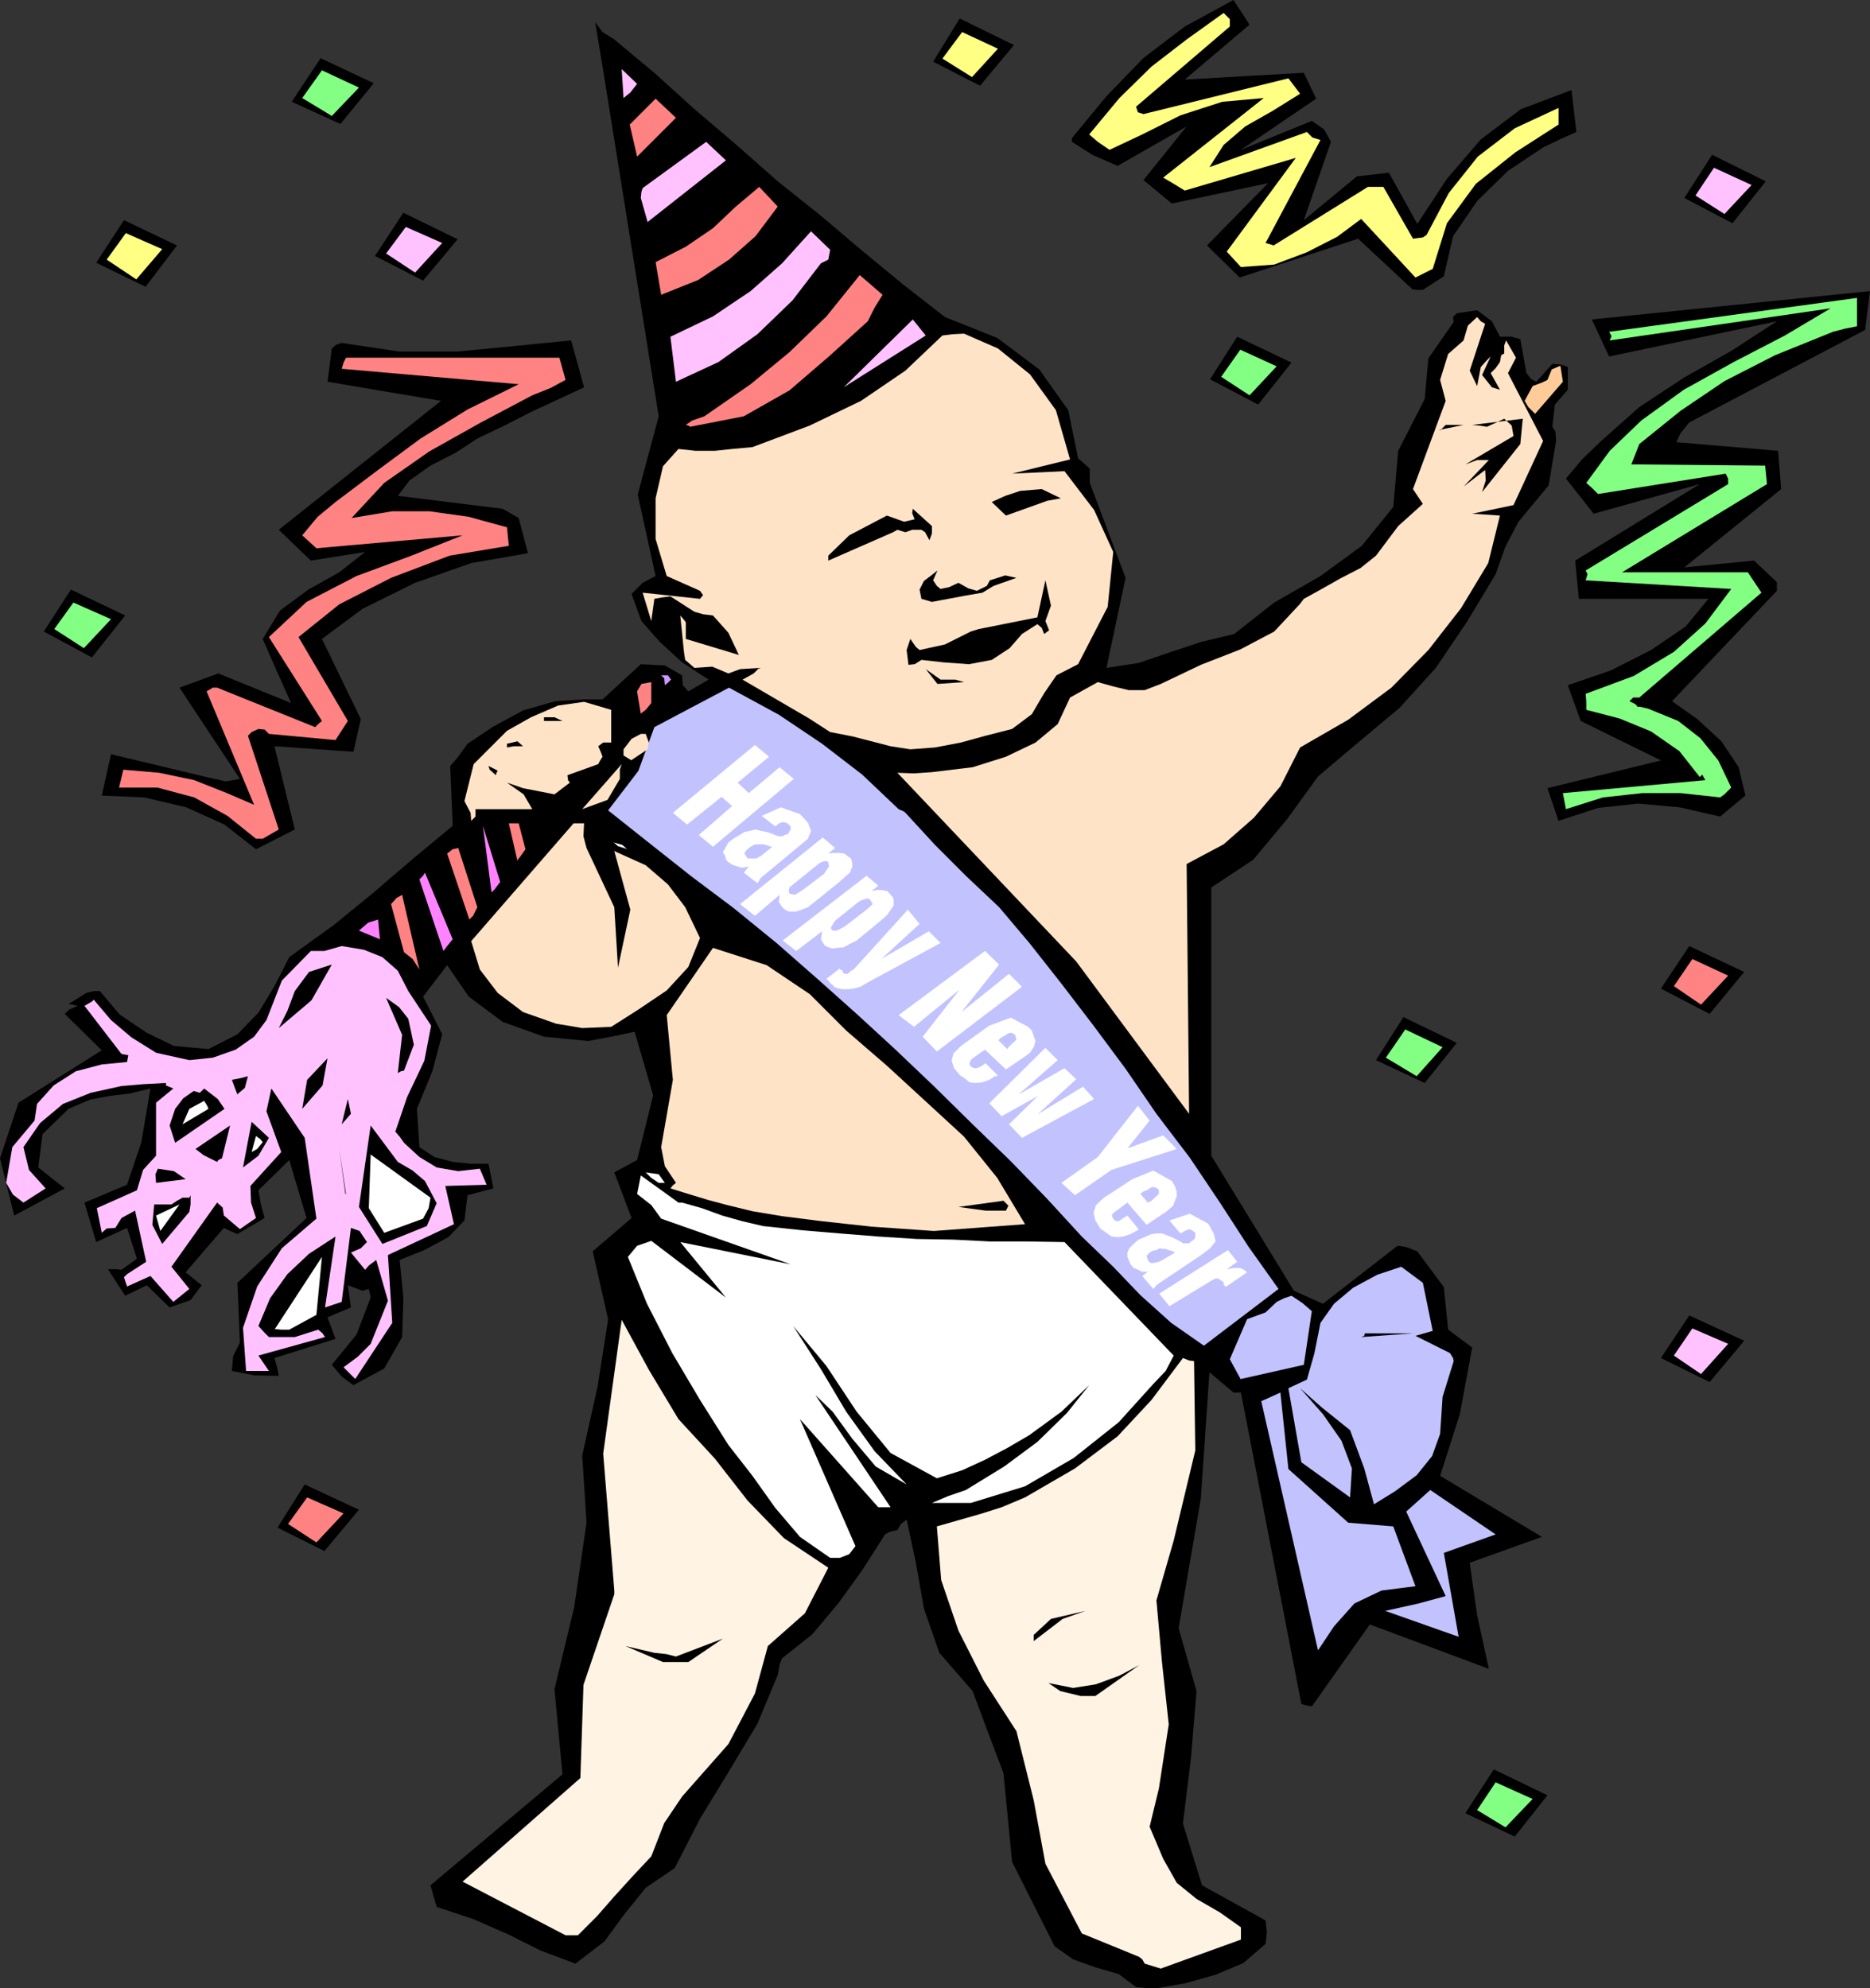 <?xml version="1.0" encoding="UTF-8" standalone="no"?>
<svg
   version="1.0"
   width="129.638mm"
   height="137.853mm"
   id="svg116"
   sodipodi:docname="Baby New Year 02.wmf"
   xmlns:inkscape="http://www.inkscape.org/namespaces/inkscape"
   xmlns:sodipodi="http://sodipodi.sourceforge.net/DTD/sodipodi-0.dtd"
   xmlns="http://www.w3.org/2000/svg"
   xmlns:svg="http://www.w3.org/2000/svg">
  <rect width="100%" height="100%" fill="#333333" stroke="none"/>
  <sodipodi:namedview
     id="namedview116"
     pagecolor="#ffffff"
     bordercolor="#000000"
     borderopacity="0.25"
     inkscape:showpageshadow="2"
     inkscape:pageopacity="0.0"
     inkscape:pagecheckerboard="0"
     inkscape:deskcolor="#d1d1d1"
     inkscape:document-units="mm" />
  <defs
     id="defs1">
    <pattern
       id="WMFhbasepattern"
       patternUnits="userSpaceOnUse"
       width="6"
       height="6"
       x="0"
       y="0" />
  </defs>
  <path
     style="fill:#000000;fill-opacity:1;fill-rule:evenodd;stroke:none"
     d="m 303,521.02 7.434,-1.293 8.08,-2.263 7.272,-3.071 5.818,-5.01 0.323,-3.071 -0.323,-3.071 -16.645,-9.212 -5.01,-16.161 2.101,-17.13 1.454,-17.615 -4.686,-16.484 5.818,-33.937 2.262,-33.129 6.302,5.333 h 0.808 1.131 l 15.837,81.611 1.131,0.323 1.616,0.323 15.19,-21.494 31.189,11.636 -3.07,-14.06 -1.939,-13.737 18.907,-6.787 -26.664,-15.999 5.171,-16.161 3.232,-17.454 -6.302,-4.687 -1.131,-11.151 -6.949,-9.373 -2.909,-1.131 -2.262,-0.323 -19.554,15.191 -7.595,-3.394 -21.654,-35.392 V 232.552 l 10.989,-7.272 8.888,-10.666 8.08,-11.151 10.504,-8.888 10.827,-9.05 9.534,-10.504 8.08,-11.959 7.595,-12.605 2.586,-7.272 3.394,-6.464 7.918,-9.535 1.939,-11.636 -0.162,-2.424 -0.808,-1.293 0.646,-5.818 3.394,-3.879 v -5.979 l -1.939,-0.646 -2.101,-0.162 -4.202,4.687 -1.293,-0.646 -1.293,-1.616 -1.616,-8.888 -2.262,-0.646 h -3.07 l -2.101,-4.04 -3.878,-2.909 -5.333,0.808 -0.97,0.97 0.162,1.293 -6.626,9.535 -0.97,10.666 -6.949,13.575 -1.293,14.706 -8.242,10.181 -10.827,7.919 -12.12,6.949 -10.504,8.242 -8.726,2.101 -8.242,2.747 -8.08,2.747 -8.403,1.293 5.01,-23.595 -9.373,-24.887 v -3.717 l -3.07,-2.747 -2.586,-12.605 -7.595,-10.666 -10.989,-8.242 -13.736,-5.495 -10.989,-8.565 -10.989,-9.05 -10.666,-9.05 -11.15,-8.888 -10.989,-9.696 -10.827,-9.212 -10.342,-9.373 -10.666,-8.888 -3.07,-1.939 -1.939,-2.586 1.939,11.636 14.706,91.631 -5.494,20.524 4.686,21.332 -3.394,1.778 -2.909,2.909 2.586,7.111 4.848,5.495 5.818,5.333 6.949,4.525 -5.333,3.071 -1.454,-1.616 -0.162,-2.586 -4.525,-2.586 -6.302,-0.323 -10.019,9.212 h -4.848 l -7.595,0.485 -8.403,2.424 -7.757,4.202 -6.787,4.525 -2.424,3.394 -2.101,2.424 0.646,15.676 -10.342,8.565 -10.342,8.888 -10.504,8.565 -11.635,8.404 -3.878,7.596 -4.202,6.949 -5.494,5.656 -7.595,3.879 -9.05,-0.808 -7.272,-3.555 -6.949,-4.687 -5.171,-6.141 h -1.616 l -1.939,0.485 -4.686,2.909 1.131,0.162 1.293,0.323 -2.262,0.97 -1.131,1.131 9.696,9.535 L 4.848,288.953 0,303.497 l 3.717,15.029 13.251,-7.111 -6.949,-5.495 1.131,-8.727 6.787,-6.626 5.656,-2.424 5.171,-0.97 5.333,-0.646 5.333,-1.293 -2.424,14.221 -3.717,10.989 -11.15,4.687 3.07,10.343 8.08,-3.717 2.586,8.08 -4.04,2.909 -1.454,-0.162 h -2.101 l 4.525,6.949 5.656,-2.747 5.979,5.818 5.494,-1.939 2.909,-3.879 -4.202,-3.394 10.019,-11.636 1.293,0.646 2.262,0.97 7.11,-4.202 -0.97,-3.555 -0.646,-3.717 8.08,-7.919 4.525,15.191 -18.099,16.969 0.646,15.676 -1.778,3.555 -0.323,3.879 5.818,1.131 6.464,0.162 -0.323,-1.778 -0.808,-2.909 15.998,-5.01 -2.101,-5.656 6.141,-2.586 -0.808,-5.818 3.878,1.454 1.616,-0.485 0.485,2.262 -3.717,9.696 -6.464,7.919 2.586,3.071 3.07,2.263 8.08,-4.363 4.686,-8.242 0.323,-10.343 -0.97,-9.858 6.464,-2.586 6.302,-3.394 4.202,-4.363 0.808,-6.626 6.787,-1.778 -1.293,-6.464 h -4.525 l -4.848,-0.485 -4.848,-1.293 -3.878,-2.586 -0.646,-10.02 4.04,-9.858 2.586,-9.696 -5.01,-9.858 6.302,-8.242 5.656,8.242 8.888,6.626 10.827,3.879 11.635,1.131 5.979,-1.131 6.141,-1.293 4.848,16.645 -4.202,16.969 -5.979,3.232 4.525,11.959 -10.181,8.727 4.04,17.777 -2.747,17.615 -4.04,18.1 1.131,17.615 -3.232,22.14 -5.171,21.494 2.101,22.302 -34.582,29.089 1.616,5.656 9.696,3.232 9.211,4.04 8.403,4.202 9.05,3.394 7.595,-5.818 5.333,-7.272 5.494,-6.787 7.595,-5.171 6.626,-12.929 7.595,-12.444 7.434,-12.444 5.333,-12.767 0.485,-2.747 0.646,-1.616 7.918,-6.303 6.787,-8.08 6.302,-8.727 5.979,-9.373 1.131,-0.646 2.101,-0.485 0.97,-1.616 1.454,-1.131 2.424,11.312 2.101,11.959 4.04,11.636 8.726,10.02 4.04,10.828 4.04,10.666 2.262,23.271 11.15,22.14 4.848,3.394 5.818,2.101 6.141,1.778 4.525,3.394 3.07,0.323 z"
     id="path1" />
  <path
     style="fill:#fff3e3;fill-opacity:1;fill-rule:evenodd;stroke:none"
     d="m 304.131,515.849 21.008,-7.596 v -1.293 -1.939 l -5.494,-3.879 -6.141,-3.555 -5.171,-4.202 -3.555,-6.303 -3.555,-8.404 2.424,-10.02 2.586,-16.807 -1.778,-16.322 -1.454,-16.161 4.525,-15.676 5.656,-23.595 -0.323,-23.433 -1.293,-0.162 -1.616,-0.646 -8.242,10.989 -8.888,9.535 -11.15,8.404 -13.09,7.596 -6.141,2.586 -5.656,1.778 -5.656,1.616 -5.656,1.616 1.131,14.06 4.525,13.252 6.626,13.09 8.565,13.252 4.525,18.1 3.07,16.645 9.534,18.262 15.029,6.141 0.808,0.646 0.646,1.131 z"
     id="path2" />
  <path
     style="fill:#fff3e3;fill-opacity:1;fill-rule:evenodd;stroke:none"
     d="m 148.187,507.122 h 1.293 1.939 l 5.01,-5.01 4.525,-5.171 4.848,-5.333 4.848,-5.171 3.394,-8.727 4.686,-6.949 5.979,-6.787 6.141,-6.949 6.949,-13.252 3.394,-12.444 9.696,-8.565 6.141,-11.959 -11.635,-7.757 -9.534,-9.858 -8.565,-10.989 -9.534,-10.343 -7.757,-12.929 -7.11,-13.09 -4.848,35.069 2.909,35.877 v 0.808 0.162 l -8.08,23.756 -0.808,24.403 -30.866,27.15 z"
     id="path3" />
  <path
     style="fill:#000000;fill-opacity:1;fill-rule:evenodd;stroke:none"
     d="m 282.961,444.419 h 1.939 2.101 l 11.474,-8.08 -5.171,2.747 -6.141,2.263 -5.979,0.97 -6.464,-1.293 3.07,2.101 5.333,1.293 v 0 z"
     id="path4" />
  <path
     style="fill:#000000;fill-opacity:1;fill-rule:evenodd;stroke:none"
     d="m 173.558,435.53 h 6.787 l 9.05,-6.141 -12.282,4.687 -2.586,-0.646 -3.07,-0.323 -7.595,-1.778 9.858,4.202 v 0 z"
     id="path5" />
  <path
     style="fill:#c2c2ff;fill-opacity:1;fill-rule:evenodd;stroke:none"
     d="m 345.339,432.46 4.202,-6.303 5.333,-5.979 7.11,-3.394 8.888,-1.131 -5.818,-15.676 -11.797,-0.97 -15.675,-14.06 -2.101,-20.039 -5.01,2.262 14.867,65.289 z"
     id="path6" />
  <path
     style="fill:#000000;fill-opacity:1;fill-rule:evenodd;stroke:none"
     d="m 270.841,430.036 7.595,-5.818 5.979,-2.101 -9.05,2.101 -4.525,4.202 v 0.646 z"
     id="path7" />
  <path
     style="fill:#c2c2ff;fill-opacity:1;fill-rule:evenodd;stroke:none"
     d="m 382.184,428.904 -3.878,-21.979 13.574,-4.848 -17.13,-11.636 -6.302,5.656 10.342,22.14 -7.11,1.939 -8.726,1.939 19.23,6.787 z"
     id="path8" />
  <path
     style="fill:#ffffff;fill-opacity:1;fill-rule:evenodd;stroke:none"
     d="m 217.513,408.219 h 0.97 1.616 l 2.424,-0.97 1.616,-2.101 -14.544,-33.291 20.523,23.11 h 1.454 1.778 l -19.715,-29.412 4.525,4.363 5.171,7.111 6.141,7.272 8.08,4.687 -8.403,-8.727 -7.434,-10.343 -6.626,-11.151 -7.272,-11.312 8.726,10.504 7.918,11.959 8.888,10.828 12.12,6.626 6.626,-2.101 5.979,-2.747 5.818,-3.071 5.818,-3.394 8.403,-6.141 7.272,-6.949 -5.818,7.272 -7.757,7.596 -8.726,6.464 -10.019,6.141 -4.686,1.616 -4.202,1.778 h 10.181 l 14.221,-4.363 12.766,-7.434 11.797,-9.373 9.05,-10.02 3.232,-3.394 2.101,-4.04 -28.603,-29.736 -9.858,-0.162 h -9.696 l -9.534,-0.485 -9.534,-0.162 -10.181,-0.646 -10.019,-0.808 -9.696,-0.808 -10.504,-1.131 -5.494,-1.293 -5.171,-1.454 -5.333,-1.939 -5.171,-1.454 h -0.97 l -0.646,-0.485 -9.211,-6.626 -0.97,4.848 3.717,2.909 2.586,3.555 33.936,11.959 -28.926,-5.818 11.958,14.545 -19.554,-14.868 -3.717,1.293 -2.424,2.909 5.01,12.282 6.626,12.929 7.272,12.282 7.434,11.797 6.302,8.08 5.979,8.404 6.464,7.596 z"
     id="path9" />
  <path
     style="fill:#c2c2ff;fill-opacity:1;fill-rule:evenodd;stroke:none"
     d="m 360.044,394.159 5.494,-3.394 5.656,-4.202 4.04,-5.01 2.101,-5.818 0.646,-9.696 2.909,-9.373 -0.162,-0.808 -0.808,-1.293 -9.05,-4.525 4.525,-1.293 -2.586,-12.605 -5.656,-4.202 -6.302,2.101 -6.302,3.394 -5.01,4.202 -3.555,5.01 -1.616,8.08 -1.939,6.787 -4.848,2.262 3.394,19.393 12.766,9.212 0.485,-7.596 -2.747,-7.272 -4.848,-6.949 -5.979,-6.787 5.656,5.01 7.434,5.979 3.717,10.02 2.586,9.535 v 0 z"
     id="path10" />
  <path
     style="fill:#ffc2ff;fill-opacity:1;fill-rule:evenodd;stroke:none"
     d="m 93.081,361.353 9.696,-14.706 -1.131,-17.777 17.291,-8.08 -2.262,-10.02 10.827,-0.323 -1.778,-4.202 -5.656,0.646 -5.656,-0.97 -4.525,-2.747 -4.04,-3.717 -1.131,-1.616 -1.131,-1.293 3.07,-9.05 4.525,-9.535 1.778,-9.212 -5.979,-9.05 -2.747,-5.333 -4.04,-3.555 -4.848,-1.939 -5.818,-0.97 -4.525,1.293 h -3.555 l -7.595,7.757 -4.04,10.343 -3.232,4.363 -4.848,3.394 -5.979,2.101 -6.141,0.646 -8.726,-1.939 -6.464,-4.04 -5.333,-4.525 -4.525,-5.333 -0.485,0.485 -1.939,1.131 9.696,12.605 1.778,0.323 -0.323,1.778 -6.626,0.646 -6.787,1.778 -5.818,3.717 -4.363,4.848 -0.323,2.263 -0.323,2.101 -5.818,6.949 -1.616,9.373 1.778,3.071 2.747,2.101 5.818,-3.717 -4.363,-4.848 -1.454,-5.979 4.363,-6.303 5.979,-5.01 7.272,-2.909 8.08,-1.778 5.656,-0.485 5.979,-0.323 v 0.646 l 1.939,0.808 -4.525,3.717 v 13.898 l -3.394,3.717 -1.616,5.333 -10.504,4.687 1.293,6.464 1.293,-1.131 2.262,-0.162 1.616,-2.586 3.555,-1.939 2.909,13.413 -5.01,3.232 -0.808,0.808 0.808,2.424 6.141,-2.747 5.979,6.787 4.202,-3.394 -4.686,-5.818 11.958,-16.807 1.454,1.293 0.323,2.101 4.202,3.555 4.202,-2.909 -1.293,-4.04 -0.162,-4.363 8.08,-8.888 -3.878,-10.666 1.293,-5.979 8.726,12.929 3.07,21.17 -9.05,7.757 -6.464,10.02 -3.717,10.828 0.808,11.312 h 5.979 l -2.747,-4.04 17.453,-4.848 -0.646,-0.97 -1.131,-0.97 -6.141,1.939 H 70.458 l -1.131,-1.131 -1.616,-1.778 3.07,-7.272 4.525,-6.303 5.656,-5.333 6.949,-4.525 -2.747,18.585 1.939,-0.646 2.424,-0.808 2.424,-19.393 2.262,0.808 1.939,2.909 -1.616,1.616 -2.586,1.131 3.717,4.525 0.97,-1.131 1.939,-1.454 3.07,10.666 -4.525,11.312 -3.394,3.394 -3.717,2.747 3.232,3.232 v 0 z"
     id="path11" />
  <path
     style="fill:#c2c2ff;fill-opacity:1;fill-rule:evenodd;stroke:none"
     d="m 325.139,361.353 16.483,-3.717 2.101,-14.06 -2.424,-2.101 -2.909,-1.939 -1.939,0.646 -1.939,0.97 -2.909,2.747 -4.848,1.778 -4.525,10.504 2.909,5.333 v 0 z"
     id="path12" />
  <path
     style="fill:#c2c2ff;fill-opacity:1;fill-rule:evenodd;stroke:none"
     d="m 315.443,352.626 19.554,-14.868 -7.918,-11.151 -7.434,-11.474 -7.918,-11.797 -8.726,-11.474 -8.08,-11.797 -8.403,-11.312 -8.403,-10.989 -8.403,-10.666 -7.918,-9.373 -8.565,-8.08 -8.242,-8.242 -7.434,-8.08 -0.646,-0.646 -1.454,-0.646 -9.534,-9.05 -10.504,-8.08 -11.312,-7.596 -13.09,-7.111 -19.554,10.343 -4.202,11.474 -7.918,10.343 10.989,8.727 10.827,8.565 10.989,8.242 11.312,9.212 10.504,9.212 10.504,9.373 10.019,9.212 10.181,9.696 10.181,10.02 10.019,9.696 9.534,9.858 9.05,9.858 8.242,7.919 7.11,7.434 8.08,7.272 z"
     id="path13" />
  <path
     style="fill:#000000;fill-opacity:1;fill-rule:evenodd;stroke:none"
     d="m 356.651,350.363 13.574,-0.97 H 357.62 l -0.162,0.646 -0.808,0.323 z"
     id="path14" />
  <path
     style="fill:#ffffff;fill-opacity:1;fill-rule:evenodd;stroke:none"
     d="m 71.912,348.263 1.778,0.162 h 2.101 l 7.11,-3.879 1.454,-15.191 -12.443,19.07 v 0 z"
     id="path15" />
  <path
     style="fill:#000000;fill-opacity:1;fill-rule:evenodd;stroke:none"
     d="m 42.501,325.961 7.11,-8.404 0.323,-1.939 v -2.424 l -0.323,0.646 h -1.778 l -1.454,0.808 -1.454,0.97 h -4.525 l -0.485,5.333 2.586,5.01 z"
     id="path16" />
  <path
     style="fill:#000000;fill-opacity:1;fill-rule:evenodd;stroke:none"
     d="m 100.192,325.961 11.635,-4.687 2.586,-5.979 -3.07,-5.818 -3.232,-2.747 -3.878,-2.262 -7.11,-9.535 -3.07,21.332 z"
     id="path17" />
  <path
     style="fill:#ffffff;fill-opacity:1;fill-rule:evenodd;stroke:none"
     d="m 100.677,323.052 10.181,-3.717 1.454,-2.747 0.485,-2.747 -15.675,-11.312 -0.485,14.06 4.04,6.464 z"
     id="path18" />
  <path
     style="fill:#ffffff;fill-opacity:1;fill-rule:evenodd;stroke:none"
     d="m 42.016,322.567 5.01,-6.949 -6.141,2.909 z"
     id="path19" />
  <path
     style="fill:#ffe3c7;fill-opacity:1;fill-rule:evenodd;stroke:none"
     d="m 244.662,322.567 23.917,-1.778 -7.272,-12.121 -8.726,-10.828 -10.181,-9.373 -10.019,-9.212 -10.666,-9.212 -9.534,-9.535 -11.312,-7.596 -14.059,-4.525 -12.12,17.615 1.616,16.969 -3.07,17.615 0.97,5.01 2.909,4.363 -0.808,0.646 -0.646,0.808 4.686,1.454 5.333,1.616 4.848,1.293 6.626,1.616 7.757,1.293 10.181,1.293 13.251,1.454 16.322,1.131 z"
     id="path20" />
  <path
     style="fill:#000000;fill-opacity:1;fill-rule:evenodd;stroke:none"
     d="m 258.237,317.234 h 2.424 2.909 l 0.646,-1.293 -1.293,-1.293 -11.797,1.616 z"
     id="path21" />
  <path
     style="fill:#000000;fill-opacity:1;fill-rule:evenodd;stroke:none"
     d="m 90.496,312.871 -1.616,-11.797 1.778,11.797 v 0 z"
     id="path22" />
  <path
     style="fill:#000000;fill-opacity:1;fill-rule:evenodd;stroke:none"
     d="m 40.885,309.962 7.757,-0.97 -3.07,-2.101 -4.202,-0.646 -0.646,1.454 0.162,2.263 z"
     id="path23" />
  <path
     style="fill:#ffffff;fill-opacity:1;fill-rule:evenodd;stroke:none"
     d="m 172.589,309.962 h 0.808 0.808 l -1.616,-2.263 -3.394,-0.485 1.454,1.454 z"
     id="path24" />
  <path
     style="fill:#000000;fill-opacity:1;fill-rule:evenodd;stroke:none"
     d="m 63.67,305.922 4.04,-3.071 2.747,-4.687 -4.525,-4.202 z"
     id="path25" />
  <path
     style="fill:#000000;fill-opacity:1;fill-rule:evenodd;stroke:none"
     d="m 56.883,304.467 0.323,-0.485 0.97,-0.485 2.101,-8.565 -9.05,6.141 2.101,1.616 z"
     id="path26" />
  <path
     style="fill:#ffffff;fill-opacity:1;fill-rule:evenodd;stroke:none"
     d="m 65.933,301.881 1.454,-0.808 1.454,-1.778 -0.646,-0.808 -1.131,-0.808 -1.131,4.202 z"
     id="path27" />
  <path
     style="fill:#000000;fill-opacity:1;fill-rule:evenodd;stroke:none"
     d="m 45.894,299.457 12.928,-8.888 -1.778,-2.586 -3.555,-2.747 -1.131,1.131 -1.616,-0.485 -2.747,1.939 -2.101,2.747 -1.454,4.363 z"
     id="path28" />
  <path
     style="fill:#ffffff;fill-opacity:1;fill-rule:evenodd;stroke:none"
     d="m 47.834,294.609 6.787,-4.04 -0.323,-0.808 -0.808,-1.293 -3.878,2.101 z"
     id="path29" />
  <path
     style="fill:#000000;fill-opacity:1;fill-rule:evenodd;stroke:none"
     d="m 89.526,294.609 2.424,-2.747 -0.808,-3.879 z"
     id="path30" />
  <path
     style="fill:#ffe3c7;fill-opacity:1;fill-rule:evenodd;stroke:none"
     d="m 311.564,291.862 -0.646,-65.451 9.696,-5.171 7.918,-6.949 6.949,-8.242 5.171,-10.181 12.605,-7.272 11.312,-8.404 9.696,-9.858 8.565,-10.989 7.11,-11.797 3.07,-12.444 -7.272,-0.485 10.827,-2.262 7.757,-16.807 -9.211,-17.777 2.101,-4.04 -2.586,-4.525 -0.485,1.293 v 2.101 l -0.808,0.485 -0.323,1.778 -1.131,1.616 -1.293,1.293 2.424,4.363 -2.101,-0.646 -2.586,-3.232 2.262,-4.848 -0.97,0.97 -1.616,1.778 -0.97,5.01 -1.939,-4.04 4.04,-12.282 -1.131,-0.646 -0.97,-1.131 -2.424,2.262 -1.131,3.879 -4.04,3.555 -2.101,6.787 1.454,5.495 -8.565,23.11 2.586,3.879 -6.464,5.818 -5.818,7.757 -4.04,3.232 -5.333,2.747 -4.848,2.747 -4.686,2.586 -0.97,1.293 -6.787,7.272 -8.888,4.687 -10.342,4.04 -10.504,5.01 -4.202,1.616 h -4.202 l -4.04,-0.97 -4.04,-1.131 -7.272,4.04 -3.232,6.949 -5.818,4.848 -7.757,3.717 -8.726,2.747 -5.333,0.646 -5.333,0.646 -4.686,0.323 -4.363,-0.162 46.864,49.452 29.573,39.917 z"
     id="path31" />
  <path
     style="fill:#000000;fill-opacity:1;fill-rule:evenodd;stroke:none"
     d="m 79.184,290.569 5.333,-6.141 1.293,-7.111 -5.333,5.656 z"
     id="path32" />
  <path
     style="fill:#000000;fill-opacity:1;fill-rule:evenodd;stroke:none"
     d="m 62.054,286.852 2.101,-1.778 0.808,-3.071 -1.778,0.485 -2.424,0.485 1.454,3.879 v 0 z"
     id="path33" />
  <path
     style="fill:#000000;fill-opacity:1;fill-rule:evenodd;stroke:none"
     d="m 104.232,281.196 0.808,-0.485 0.808,-0.162 2.586,-6.787 -1.454,-6.787 -2.424,-3.071 -3.394,-2.424 4.202,9.696 z"
     id="path34" />
  <path
     style="fill:#000000;fill-opacity:1;fill-rule:evenodd;stroke:none"
     d="m 73.043,269.398 8.565,-7.272 5.333,-9.373 -5.979,1.939 -3.717,5.01 -1.939,5.171 z"
     id="path35" />
  <path
     style="fill:#ffe3c7;fill-opacity:1;fill-rule:evenodd;stroke:none"
     d="m 152.55,269.398 7.595,-0.323 7.11,-4.525 7.434,-5.01 5.656,-6.141 3.07,-7.596 -3.878,-8.08 -4.525,-5.979 -5.818,-5.01 -8.242,-3.717 4.202,15.353 -3.232,15.191 -0.97,-15.837 -7.272,-15.514 -0.808,-3.071 0.162,-3.394 h -1.131 -1.616 l -26.826,30.867 2.262,7.434 4.686,6.141 6.626,5.01 8.726,3.071 3.07,0.485 z"
     id="path36" />
  <path
     style="fill:#ff8383;fill-opacity:1;fill-rule:evenodd;stroke:none"
     d="m 109.888,254.046 -4.525,-19.554 -1.454,0.808 -1.454,1.616 3.394,12.605 2.262,1.778 1.778,2.747 z"
     id="path37" />
  <path
     style="fill:#ffffff;fill-opacity:1;fill-rule:evenodd;stroke:none"
     d="m 317.382,254.046 v -1.293 -1.939 1.616 1.616 z"
     id="path38" />
  <path
     style="fill:#ff83ff;fill-opacity:1;fill-rule:evenodd;stroke:none"
     d="m 116.19,249.198 0.97,-1.293 1.454,-1.778 -7.272,-17.454 -0.485,0.808 -0.97,0.97 z"
     id="path39" />
  <path
     style="fill:#ff83ff;fill-opacity:1;fill-rule:evenodd;stroke:none"
     d="m 99.545,246.127 -0.485,-5.171 -2.586,0.808 -2.424,2.101 5.494,2.263 z"
     id="path40" />
  <path
     style="fill:#ff8383;fill-opacity:1;fill-rule:evenodd;stroke:none"
     d="m 122.977,240.956 0.97,-0.97 1.131,-2.263 -5.01,-15.514 -1.454,0.323 -1.454,1.131 5.818,17.292 z"
     id="path41" />
  <path
     style="fill:#ff83ff;fill-opacity:1;fill-rule:evenodd;stroke:none"
     d="m 128.795,233.845 0.808,-0.808 1.454,-1.939 -4.525,-14.706 z"
     id="path42" />
  <path
     style="fill:#ff8383;fill-opacity:1;fill-rule:evenodd;stroke:none"
     d="m 135.421,225.603 1.131,-1.454 1.131,-1.616 -1.778,-6.787 h -0.97 -1.616 l 2.262,9.858 v 0 z"
     id="path43" />
  <path
     style="fill:#000000;fill-opacity:1;fill-rule:evenodd;stroke:none"
     d="m 67.064,222.532 10.181,-5.171 -5.333,-21.817 20.685,1.454 1.939,-8.565 -10.181,-21.009 10.666,-7.919 13.736,-6.787 14.706,-5.171 14.867,-2.586 -2.424,-9.212 -4.202,-2.424 -27.472,-3.394 3.07,-4.04 5.494,-3.879 6.626,-3.394 5.656,-3.717 7.434,-3.555 6.626,-3.394 6.949,-3.232 6.949,-3.232 -3.394,-12.282 -14.706,1.454 -15.029,1.454 h -15.352 l -15.029,-2.262 -1.454,0.485 -1.131,0.97 -1.131,8.727 29.734,5.01 -42.501,33.776 8.403,8.08 14.221,-2.263 -6.787,5.333 -8.08,4.525 -7.434,5.495 -4.525,7.434 3.878,8.888 3.555,7.919 -19.069,-7.757 -10.181,3.717 15.837,23.918 -3.717,0.646 -5.01,-1.131 -25.048,-5.979 -2.424,10.828 11.15,0.485 10.989,2.586 10.019,4.525 8.242,6.464 z"
     id="path44" />
  <path
     style="fill:#ffffff;fill-opacity:1;fill-rule:evenodd;stroke:none"
     d="m 164.347,222.532 -1.293,-1.131 -2.262,-0.646 1.131,0.97 2.586,0.808 v 0 z"
     id="path45" />
  <path
     style="fill:#ff8383;fill-opacity:1;fill-rule:evenodd;stroke:none"
     d="m 67.064,219.785 h 1.131 0.646 l 4.202,-2.424 -8.08,-24.564 0.97,-0.97 1.778,-0.808 1.616,0.162 1.131,1.131 17.453,1.616 3.232,-5.01 -12.928,-21.979 10.666,-8.565 13.574,-6.949 15.352,-5.818 15.514,-2.586 -0.485,-4.848 -10.019,-2.747 -10.342,-1.454 h -9.696 l -10.666,1.778 8.565,-9.212 11.797,-8.242 13.251,-7.434 13.736,-7.272 4.848,-1.939 3.878,-2.101 -1.616,-5.818 H 90.657 l -0.646,1.293 -0.485,1.616 46.379,4.04 -13.413,6.626 -12.282,7.596 -11.15,8.242 -11.15,8.404 -4.686,3.879 -4.04,4.848 3.717,3.394 38.299,-3.394 -13.413,5.333 -14.382,5.333 -13.09,6.787 -9.858,9.212 13.898,21.979 -0.97,0.808 -0.808,0.808 -25.694,-10.343 h -1.131 l -1.616,0.97 12.443,29.736 -7.11,-3.071 -8.565,-3.394 -9.211,-1.939 -9.373,-0.808 -1.131,4.687 h 10.019 l 9.696,2.586 8.726,4.848 7.434,5.979 z"
     id="path46" />
  <path
     style="fill:#ffe3c7;fill-opacity:1;fill-rule:evenodd;stroke:none"
     d="m 123.462,215.099 1.131,-1.131 v -1.939 h 14.867 l -2.262,-3.879 -4.363,-3.071 4.202,1.454 8.242,1.616 4.04,-3.071 -0.485,-0.646 -0.162,-1.293 8.08,-2.909 0.323,-0.646 0.808,-1.293 -0.485,-1.293 -0.646,-1.454 1.293,-0.97 h 2.101 v -8.565 l -7.11,-2.101 -6.787,0.97 -7.11,3.071 -6.302,3.555 -8.726,8.727 -2.424,9.696 1.616,3.071 0.162,2.101 z"
     id="path47" />
  <path
     style="fill:#000000;fill-opacity:1;fill-rule:evenodd;stroke:none"
     d="m 408.363,215.099 10.342,-3.394 10.504,-1.131 10.827,0.97 10.666,2.424 6.626,-5.495 -1.778,-7.434 -4.525,-6.787 -6.302,-5.818 -6.626,-4.687 27.472,-28.928 v -1.293 -0.97 l -5.979,-5.656 -18.261,1.778 25.371,-20.524 -0.808,-10.02 -26.664,-2.263 1.131,-2.424 2.262,-2.747 46.056,-24.241 1.293,-10.181 -72.882,7.434 4.525,9.696 43.955,-9.212 -11.958,7.757 -12.282,6.949 -11.797,7.757 -10.342,9.212 -4.686,4.525 -4.202,5.01 7.272,9.212 27.795,-7.757 -32.643,20.039 0.97,10.02 h 33.936 l -5.979,7.272 -9.05,6.141 -10.504,5.333 -11.312,3.879 3.394,9.373 21.008,10.343 -29.734,7.272 2.909,8.565 z"
     id="path48" />
  <path
     style="fill:#ffe3c7;fill-opacity:1;fill-rule:evenodd;stroke:none"
     d="m 152.55,212.028 6.626,-2.424 3.232,-5.495 v -2.424 l 0.485,-1.454 z"
     id="path49" />
  <path
     style="fill:#83ff83;fill-opacity:1;fill-rule:evenodd;stroke:none"
     d="m 410.302,212.028 9.696,-3.071 10.342,-1.131 h 10.019 l 10.342,1.131 1.131,-0.808 1.778,-1.778 -3.394,-7.111 -4.686,-5.818 -5.818,-4.525 -7.918,-3.232 -2.101,-0.485 h -0.646 l -0.485,-0.646 -1.616,-0.808 0.97,-0.97 h 1.616 l 31.997,-27.473 -3.555,-5.333 h -32.966 l 37.976,-23.11 -0.485,-4.848 -35.067,-0.323 2.101,-5.333 10.827,-8.727 11.474,-7.757 13.251,-6.787 15.19,-6.141 3.07,-0.808 3.232,-0.646 v -7.434 l -64.963,8.888 0.646,1.131 -0.485,1.131 57.853,-8.404 -11.958,7.111 -13.413,6.949 -13.09,7.272 -11.15,8.08 -8.242,7.919 -6.141,8.404 1.454,1.293 1.616,1.616 33.451,-5.333 0.646,1.293 v 1.454 l -37.33,22.625 0.485,0.97 -0.485,1.616 38.138,2.263 -6.787,9.05 -8.242,7.434 -10.504,6.303 -12.605,4.687 0.162,2.101 v 2.101 l 8.726,2.262 8.242,3.394 7.434,5.171 5.333,6.787 0.646,-0.646 0.808,1.454 -37.33,3.394 z"
     id="path50" />
  <path
     style="fill:#000000;fill-opacity:1;fill-rule:evenodd;stroke:none"
     d="m 129.926,203.14 0.162,-0.646 0.323,-0.485 -0.485,-0.323 -1.939,-0.97 0.323,0.97 1.616,1.454 z"
     id="path51" />
  <path
     style="fill:#ffe3c7;fill-opacity:1;fill-rule:evenodd;stroke:none"
     d="m 165.317,199.261 4.363,-2.909 0.323,-1.778 -0.808,-2.263 h -0.162 -1.131 l -2.424,1.293 -2.101,2.747 v 1.616 l 2.101,1.293 v 0 z"
     id="path52" />
  <path
     style="fill:#ffe3c7;fill-opacity:1;fill-rule:evenodd;stroke:none"
     d="m 238.521,196.352 6.464,-0.485 6.787,-1.293 6.464,-1.778 6.949,-1.778 5.171,-3.879 3.232,-5.495 3.232,-4.687 5.656,-2.909 7.757,-15.029 1.454,-14.383 -5.01,-10.989 -7.757,-10.181 -13.736,0.646 15.19,-3.717 -3.717,-12.929 -6.787,-9.373 -8.403,-6.787 -8.888,-3.879 -3.07,0.162 -2.586,0.323 -9.696,9.212 -11.635,7.919 -13.413,6.464 -15.029,5.656 -5.333,0.485 -4.525,0.485 h -5.01 l -4.525,-0.485 -4.04,4.525 -1.939,8.404 v 10.666 l 2.909,9.696 8.726,3.879 0.808,1.131 -0.808,0.97 -15.029,-1.616 2.262,7.434 0.808,-5.818 1.778,-0.323 2.424,-0.323 6.302,4.04 2.262,0.646 2.586,0.323 4.04,4.525 2.747,5.818 -13.898,-4.202 v -4.363 l -0.485,-0.646 -0.97,-1.131 0.97,9.535 0.323,2.101 2.424,2.101 4.686,-0.323 4.202,1.778 3.07,-1.131 5.01,-0.323 -1.454,1.454 -2.909,1.616 5.818,3.394 5.818,3.394 5.818,3.394 5.494,3.555 5.818,1.131 5.01,1.293 5.01,1.293 5.171,0.808 z"
     id="path53" />
  <path
     style="fill:#000000;fill-opacity:1;fill-rule:evenodd;stroke:none"
     d="m 132.835,195.867 1.778,-0.323 h 2.424 l -1.454,-1.293 -2.747,0.646 v 0.646 z"
     id="path54" />
  <path
     style="fill:#000000;fill-opacity:1;fill-rule:evenodd;stroke:none"
     d="m 142.531,188.918 h 4.848 l -2.101,-0.97 h -2.747 v 0.485 z"
     id="path55" />
  <path
     style="fill:#ff8383;fill-opacity:1;fill-rule:evenodd;stroke:none"
     d="m 167.902,186.979 1.293,-0.97 1.454,-1.778 v -5.495 l -2.586,0.485 -1.131,1.939 0.97,5.979 v 0 z"
     id="path56" />
  <path
     style="fill:#cc99ff;fill-opacity:1;fill-rule:evenodd;stroke:none"
     d="m 174.205,179.545 0.808,-0.646 0.808,-0.808 -0.808,-1.131 h -1.778 l 0.808,0.808 0.162,1.778 z"
     id="path57" />
  <path
     style="fill:#000000;fill-opacity:1;fill-rule:evenodd;stroke:none"
     d="m 245.632,179.222 6.949,-0.485 -2.262,-0.646 h -3.878 l -3.878,-2.747 3.07,3.879 z"
     id="path58" />
  <path
     style="fill:#000000;fill-opacity:1;fill-rule:evenodd;stroke:none"
     d="m 238.037,174.212 1.616,-0.162 1.778,-1.131 5.818,0.646 6.626,0.485 5.979,-1.131 4.686,-3.071 3.232,-3.717 4.04,-2.586 1.131,0.97 0.646,1.616 1.293,-0.97 -0.97,-2.424 1.454,-4.04 -1.454,-6.626 -2.101,9.696 -15.352,3.071 -2.101,0.646 -6.787,3.394 -6.626,1.454 -0.97,-0.808 -1.454,-2.101 -0.97,2.909 0.485,3.879 z"
     id="path59" />
  <path
     style="fill:#000000;fill-opacity:1;fill-rule:evenodd;stroke:none"
     d="m 244.177,157.728 8.565,-1.616 4.686,-0.808 2.909,-1.778 5.979,-2.101 -2.909,-0.646 -4.04,1.293 -0.808,1.454 -2.586,1.293 -2.262,-0.646 -2.586,-1.454 -2.424,1.131 -2.262,0.485 -0.97,-0.808 -0.97,-1.454 0.485,-1.131 0.646,-1.454 -1.616,1.293 -1.939,1.454 -1.131,2.262 0.485,2.424 1.131,0.323 z"
     id="path60" />
  <path
     style="fill:#000000;fill-opacity:1;fill-rule:evenodd;stroke:none"
     d="m 217.029,146.901 16.968,-7.434 1.131,-0.646 2.101,0.646 1.778,-0.646 h 2.424 l 0.97,0.646 1.131,2.101 0.646,-1.778 v -1.939 l -5.01,-4.525 -0.162,1.131 0.646,1.616 -2.747,0.646 -4.525,-1.616 -9.858,5.171 -5.494,5.333 v 0.646 0.646 z"
     id="path61" />
  <path
     style="fill:#000000;fill-opacity:1;fill-rule:evenodd;stroke:none"
     d="m 263.569,135.103 10.827,-3.879 3.555,-0.646 -5.01,-2.424 -5.656,0.485 -3.878,1.293 -3.555,1.616 3.717,3.555 z"
     id="path62" />
  <path
     style="fill:#000000;fill-opacity:1;fill-rule:evenodd;stroke:none"
     d="m 388.324,128.962 10.019,-12.605 0.646,-6.626 -13.251,1.616 1.778,0.162 2.101,0.323 4.525,-2.101 1.939,1.778 0.485,2.747 -12.605,7.434 3.07,-1.131 h 3.07 l -6.626,6.949 5.656,-4.363 0.162,2.747 z"
     id="path63" />
  <path
     style="fill:#000000;fill-opacity:1;fill-rule:evenodd;stroke:none"
     d="m 377.174,112.64 6.302,-1.293 h -2.262 -2.424 l -0.808,0.808 -0.646,0.646 v 0 z"
     id="path64" />
  <path
     style="fill:#ff8383;fill-opacity:1;fill-rule:evenodd;stroke:none"
     d="m 180.83,111.832 14.059,-2.747 11.958,-6.787 10.342,-8.888 10.181,-9.212 1.778,-3.555 2.101,-3.394 -5.979,-5.171 -8.726,10.828 -9.696,9.373 -10.181,8.404 -12.12,8.404 -3.232,1.131 -1.616,1.131 0.646,0.162 z"
     id="path65" />
  <path
     style="fill:#ffcc99;fill-opacity:1;fill-rule:evenodd;stroke:none"
     d="m 402.222,108.438 7.272,-8.404 -0.646,-4.202 -2.262,0.97 -1.131,2.747 -1.293,0.646 -2.586,0.97 -2.101,3.879 0.97,1.616 z"
     id="path66" />
  <path
     style="fill:#ffc2ff;fill-opacity:1;fill-rule:evenodd;stroke:none"
     d="m 221.069,101.489 21.493,-13.575 -3.394,-4.202 z"
     id="path67" />
  <path
     style="fill:#ffc2ff;fill-opacity:1;fill-rule:evenodd;stroke:none"
     d="m 177.113,100.035 11.15,-5.171 10.181,-7.272 9.211,-8.888 7.434,-9.696 1.939,-0.97 0.485,-2.586 -5.01,-4.848 -7.595,8.404 -8.242,7.272 -9.858,6.626 -11.15,5.333 z"
     id="path68" />
  <path
     style="fill:#ff8383;fill-opacity:1;fill-rule:evenodd;stroke:none"
     d="m 173.235,77.248 9.696,-3.879 8.08,-5.333 6.949,-6.141 5.818,-7.757 -4.848,-5.171 -6.141,5.171 -5.979,5.656 -7.11,4.848 -7.918,4.04 1.454,8.565 z"
     id="path69" />
  <path
     style="fill:#000000;fill-opacity:1;fill-rule:evenodd;stroke:none"
     d="m 370.225,75.794 0.97,0.162 h 1.616 l 5.494,-3.555 2.424,-10.504 6.302,-9.212 8.08,-7.919 9.211,-6.141 4.363,-2.101 4.363,-1.939 -1.293,-10.989 -13.251,5.01 -10.504,7.919 -8.888,10.343 -7.757,11.797 -7.434,-13.413 -8.403,0.97 -13.898,11.474 7.11,-20.524 -1.778,-3.232 -3.232,-2.262 -18.584,7.596 19.715,-13.413 -3.232,-6.787 -31.189,1.778 L 327.401,6.464 323.2,0 310.433,6.949 299.606,15.191 289.91,25.211 280.86,36.2 v 0.97 l 5.333,3.394 6.626,2.909 18.099,-10.343 -11.312,14.06 7.434,6.141 25.21,-5.333 -15.998,16.322 8.565,8.404 31.027,-10.181 14.382,13.413 v 0 z"
     id="path70" />
  <path
     style="fill:#ffff83;fill-opacity:1;fill-rule:evenodd;stroke:none"
     d="m 370.872,72.723 4.525,-2.262 3.717,-11.959 7.595,-10.343 10.342,-8.242 11.312,-7.272 V 30.867 28.281 l -11.474,5.333 -9.696,7.434 -7.595,9.535 -5.818,10.989 -0.97,0.646 -2.586,0.323 -7.757,-13.575 h -1.939 -2.101 l -24.725,15.353 -0.97,-0.323 -1.131,-0.323 14.382,-26.988 -2.101,-0.646 -1.454,-1.454 -25.533,9.212 3.717,-5.818 5.656,-4.848 7.11,-4.04 7.272,-4.525 -3.07,-4.04 -37.976,9.373 -1.454,-0.485 -0.485,-1.454 24.563,-21.009 V 5.01 l -1.616,-1.616 -9.696,6.949 -9.211,7.111 -8.403,8.242 -7.918,9.535 2.262,1.939 3.07,2.101 8.565,-4.04 10.019,-5.01 10.989,-3.555 10.827,-0.97 -26.341,20.847 2.747,1.616 2.909,1.778 29.088,-8.565 -18.099,24.564 3.717,4.04 8.726,-0.646 8.565,-3.232 7.918,-4.04 6.302,-4.687 14.221,15.353 z"
     id="path71" />
  <path
     style="fill:#ffc2ff;fill-opacity:1;fill-rule:evenodd;stroke:none"
     d="m 169.68,58.178 20.523,-16.161 -5.171,-4.848 -16.645,12.121 -0.323,0.97 -0.162,1.616 1.778,6.303 z"
     id="path72" />
  <path
     style="fill:#ff8383;fill-opacity:1;fill-rule:evenodd;stroke:none"
     d="m 166.933,41.048 10.181,-10.181 -5.333,-5.01 -6.787,6.787 1.939,8.404 z"
     id="path73" />
  <path
     style="fill:#ffc2ff;fill-opacity:1;fill-rule:evenodd;stroke:none"
     d="m 163.377,25.695 1.778,-1.454 1.778,-2.262 -4.04,-3.879 z"
     id="path74" />
  <path
     style="fill:#ffffff;fill-opacity:1;fill-rule:evenodd;stroke:none"
     d="m 303.646,339.051 18.099,-11.474 2.424,3.071 -2.747,1.939 1.939,-0.323 h 1.616 l 0.97,0.485 0.808,0.646 -5.656,3.879 v -0.162 l -0.485,-0.485 v -0.323 -0.323 l -0.97,-0.646 -0.485,-0.323 h -0.646 l -0.97,0.485 -11.15,6.787 -2.586,-3.232 v 0 z"
     id="path75" />
  <path
     style="fill:#ffffff;fill-opacity:1;fill-rule:evenodd;stroke:none"
     d="m 300.737,333.233 h -1.616 l -0.808,-0.485 -1.293,-0.485 -0.808,-0.97 -0.485,-1.131 -0.323,-0.808 v -1.131 l 0.485,-1.131 1.131,-1.131 1.293,-1.131 1.939,-0.808 1.454,-0.646 1.616,-0.162 h 1.131 l 1.293,0.485 1.293,0.485 1.293,0.646 0.97,0.485 0.646,0.485 h 0.808 0.808 l 0.485,-0.485 0.808,-0.485 0.323,-0.646 v -0.808 -0.323 l -0.808,-0.646 -0.808,-0.323 -1.131,0.485 -1.131,0.646 -2.909,-3.394 5.333,-1.778 4.848,2.586 1.454,2.586 0.485,2.101 -1.454,1.778 -2.101,1.616 -11.312,7.596 -0.646,0.485 -0.808,0.97 -2.909,-3.394 1.454,-1.131 z"
     id="path76" />
  <path
     style="fill:#ffffff;fill-opacity:1;fill-rule:evenodd;stroke:none"
     d="m 295.404,315.133 -3.07,2.263 -0.646,0.485 -0.323,0.485 v 0.323 l 0.323,0.646 0.646,0.646 h 0.808 l 0.97,-0.646 1.293,-0.808 2.909,3.555 -0.162,0.323 -0.485,0.162 -1.454,0.808 -1.939,0.646 -1.454,0.162 -1.616,-0.162 -1.293,-0.97 -1.616,-1.131 -1.293,-2.101 -0.485,-1.939 0.646,-2.101 2.101,-1.939 7.434,-4.848 5.494,-2.263 4.848,2.747 0.808,1.293 0.485,1.454 v 1.293 l -0.485,1.131 -0.485,1.293 -1.616,1.454 -5.333,3.555 z"
     id="path77" />
  <path
     style="fill:#ffffff;fill-opacity:1;fill-rule:evenodd;stroke:none"
     d="m 278.113,309.962 9.534,-6.787 10.504,-13.413 3.07,3.879 -5.818,7.272 9.373,-3.394 3.555,3.555 -17.13,5.495 -9.534,6.626 -3.555,-3.232 z"
     id="path78" />
  <path
     style="fill:#ffffff;fill-opacity:1;fill-rule:evenodd;stroke:none"
     d="m 259.206,289.114 14.706,-14.545 3.232,3.232 -10.342,9.05 12.12,-6.949 3.07,2.909 -10.181,9.212 11.958,-7.272 2.909,3.232 -18.907,10.181 -3.394,-3.555 7.595,-7.434 -9.534,5.333 z"
     id="path79" />
  <path
     style="fill:#ffffff;fill-opacity:1;fill-rule:evenodd;stroke:none"
     d="m 258.075,275.055 -3.232,2.263 -0.485,0.485 -0.323,0.808 v 0.323 l 0.323,0.485 0.808,0.485 h 0.808 l 1.131,-0.485 1.131,-0.808 3.07,3.071 v 0.323 h -0.323 -0.323 l -1.454,0.97 -1.939,0.646 -1.616,0.162 -1.616,-0.162 -0.97,-0.808 -1.616,-1.131 -1.454,-1.778 -0.646,-1.939 0.485,-1.939 1.939,-1.939 7.434,-5.333 5.656,-2.101 4.525,2.424 0.97,0.97 0.485,1.454 0.485,1.293 -0.485,1.616 -0.97,1.454 -1.293,0.97 -5.01,3.394 z"
     id="path80" />
  <path
     style="fill:#ffffff;fill-opacity:1;fill-rule:evenodd;stroke:none"
     d="m 235.451,266.005 22.624,-16.807 3.717,3.555 -9.858,12.444 12.443,-10.02 3.394,3.394 -22.301,16.969 -3.717,-3.879 9.373,-11.959 v -0.162 l -11.635,9.535 z"
     id="path81" />
  <path
     style="fill:#ffffff;fill-opacity:1;fill-rule:evenodd;stroke:none"
     d="m 230.765,251.298 h 0.162 l 12.443,-7.272 3.07,3.071 -19.069,10.343 -1.939,1.131 -1.778,0.485 -1.616,0.162 h -1.293 l -0.808,-0.162 -1.131,-0.323 -0.323,-0.162 v -0.162 l -0.323,-0.323 -0.485,-0.323 -0.485,-0.646 -0.646,-0.646 3.555,-2.747 v 0.323 h 0.162 v 0.162 h 0.485 v 0.162 0.323 l 0.323,0.323 0.323,0.162 h 0.646 l 0.646,-0.485 0.323,-0.323 0.646,-0.323 14.221,-15.676 3.07,3.717 -10.019,9.212 v 0 z"
     id="path82" />
  <path
     style="fill:#ffffff;fill-opacity:1;fill-rule:evenodd;stroke:none"
     d="m 205.07,246.45 21.978,-16.969 3.07,2.586 -1.778,1.454 1.454,-0.323 h 1.131 l 1.616,0.323 0.808,0.97 0.646,0.646 0.162,0.808 v 1.293 l -0.646,0.97 -0.97,1.454 -1.616,1.454 -6.464,5.333 -1.939,0.97 -1.454,0.808 -1.778,0.162 -1.131,0.162 -1.131,-0.323 -0.97,-0.485 -0.97,-1.616 0.323,-2.101 -6.787,5.171 z"
     id="path83" />
  <path
     style="fill:#ffffff;fill-opacity:1;fill-rule:evenodd;stroke:none"
     d="m 193.92,236.915 21.654,-17.454 3.232,2.747 -1.778,1.454 1.454,-0.162 h 1.454 l 1.293,0.162 0.808,0.646 0.97,0.646 0.323,1.293 v 0.808 l -0.646,1.616 -1.293,1.131 -1.454,1.293 -6.787,5.495 -1.454,1.131 -1.616,0.646 -1.454,0.485 h -1.778 l -0.646,-0.162 -1.131,-0.808 -0.97,-1.454 0.162,-1.939 -6.464,5.495 z"
     id="path84" />
  <path
     style="fill:#ffffff;fill-opacity:1;fill-rule:evenodd;stroke:none"
     d="m 196.182,227.057 -1.778,0.323 -1.131,-0.323 -1.131,-0.323 -1.293,-0.808 -0.646,-0.646 -0.162,-0.97 -0.646,-0.97 0.646,-1.131 0.808,-1.454 1.293,-0.97 1.616,-0.97 1.293,-0.808 1.616,-0.323 1.293,-0.323 1.293,0.323 1.616,0.323 1.454,0.485 1.131,0.485 0.646,0.162 h 0.97 l 0.485,-0.323 0.97,-0.323 0.323,-0.646 0.323,-0.485 v -0.808 l -0.485,-0.485 -0.646,-0.485 -0.97,-0.162 -0.97,0.323 -0.97,0.808 -3.555,-2.747 5.01,-2.263 5.01,1.778 2.101,2.262 0.808,2.101 -0.808,2.101 -1.939,1.616 -10.504,8.727 -0.323,0.646 -0.485,0.646 -3.555,-2.747 z"
     id="path85" />
  <path
     style="fill:#ffffff;fill-opacity:1;fill-rule:evenodd;stroke:none"
     d="m 176.305,212.998 21.493,-17.777 3.717,3.071 -8.242,6.787 2.909,2.747 8.08,-6.787 3.717,3.071 -21.17,17.777 -3.717,-3.071 8.726,-7.596 -2.747,-2.424 -9.05,7.272 z"
     id="path86" />
  <path
     style="fill:#000000;fill-opacity:1;fill-rule:evenodd;stroke:none"
     d="m 391.395,463.65 14.059,6.787 -8.565,10.828 -12.928,-6.141 z"
     id="path87" />
  <path
     style="fill:#83ff83;fill-opacity:1;fill-rule:evenodd;stroke:none"
     d="m 391.88,467.043 9.696,4.363 -7.11,7.434 -7.434,-4.525 z"
     id="path88" />
  <path
     style="fill:#000000;fill-opacity:1;fill-rule:evenodd;stroke:none"
     d="m 79.83,388.987 14.221,6.626 -9.05,10.828 -12.282,-6.141 z"
     id="path89" />
  <path
     style="fill:#ff8383;fill-opacity:1;fill-rule:evenodd;stroke:none"
     d="m 80.477,392.381 9.534,4.202 -7.11,7.596 -7.434,-4.848 z"
     id="path90" />
  <path
     style="fill:#000000;fill-opacity:1;fill-rule:evenodd;stroke:none"
     d="m 32.482,57.694 13.898,6.626 -8.242,10.828 -12.928,-6.303 7.272,-11.151 z"
     id="path91" />
  <path
     style="fill:#ffff83;fill-opacity:1;fill-rule:evenodd;stroke:none"
     d="m 32.966,61.087 9.534,4.202 -6.787,7.919 -7.757,-5.171 z"
     id="path92" />
  <path
     style="fill:#000000;fill-opacity:1;fill-rule:evenodd;stroke:none"
     d="m 448.601,40.563 14.059,6.949 -8.726,10.989 -12.605,-6.626 z"
     id="path93" />
  <path
     style="fill:#ffc2ff;fill-opacity:1;fill-rule:evenodd;stroke:none"
     d="m 449.086,43.957 9.858,4.525 -7.11,7.596 -7.595,-4.848 z"
     id="path94" />
  <path
     style="fill:#000000;fill-opacity:1;fill-rule:evenodd;stroke:none"
     d="m 83.87,15.191 14.059,6.626 -8.726,10.666 -12.766,-5.818 7.595,-11.474 v 0 z"
     id="path95" />
  <path
     style="fill:#83ff83;fill-opacity:1;fill-rule:evenodd;stroke:none"
     d="m 84.355,18.423 9.696,4.525 -7.11,7.434 -7.757,-4.687 5.171,-7.272 z"
     id="path96" />
  <path
     style="fill:#000000;fill-opacity:1;fill-rule:evenodd;stroke:none"
     d="m 324.169,88.237 14.221,6.787 -8.726,10.989 -12.605,-6.626 7.11,-11.151 z"
     id="path97" />
  <path
     style="fill:#83ff83;fill-opacity:1;fill-rule:evenodd;stroke:none"
     d="m 324.977,91.631 9.534,4.363 -7.11,7.596 -7.434,-4.848 5.01,-7.111 z"
     id="path98" />
  <path
     style="fill:#000000;fill-opacity:1;fill-rule:evenodd;stroke:none"
     d="m 18.584,154.496 14.221,6.787 -8.726,10.989 -12.605,-6.787 7.11,-10.989 z"
     id="path99" />
  <path
     style="fill:#83ff83;fill-opacity:1;fill-rule:evenodd;stroke:none"
     d="m 19.23,157.89 9.858,4.363 -7.11,7.596 -7.757,-5.01 5.01,-6.949 z"
     id="path100" />
  <path
     style="fill:#000000;fill-opacity:1;fill-rule:evenodd;stroke:none"
     d="m 442.622,344.707 14.382,6.626 -9.05,10.828 -12.766,-6.303 z"
     id="path101" />
  <path
     style="fill:#ffc2ff;fill-opacity:1;fill-rule:evenodd;stroke:none"
     d="m 443.43,348.101 9.373,4.04 -7.11,7.919 -7.11,-4.848 z"
     id="path102" />
  <path
     style="fill:#000000;fill-opacity:1;fill-rule:evenodd;stroke:none"
     d="m 251.449,4.848 14.221,6.949 -8.888,10.666 -12.282,-6.303 6.949,-11.312 z"
     id="path103" />
  <path
     style="fill:#ffff83;fill-opacity:1;fill-rule:evenodd;stroke:none"
     d="m 252.096,8.404 9.373,4.363 -6.787,7.434 -7.757,-4.848 z"
     id="path104" />
  <path
     style="fill:#000000;fill-opacity:1;fill-rule:evenodd;stroke:none"
     d="m 442.622,247.905 14.382,6.787 -9.05,10.989 -12.766,-6.626 7.434,-11.151 z"
     id="path105" />
  <path
     style="fill:#ff8383;fill-opacity:1;fill-rule:evenodd;stroke:none"
     d="m 443.43,251.298 9.373,4.363 -7.11,7.596 -7.11,-4.848 4.848,-7.111 z"
     id="path106" />
  <path
     style="fill:#000000;fill-opacity:1;fill-rule:evenodd;stroke:none"
     d="m 105.686,55.754 14.221,6.949 -9.05,10.828 -12.605,-6.464 7.434,-11.312 z"
     id="path107" />
  <path
     style="fill:#ffc2ff;fill-opacity:1;fill-rule:evenodd;stroke:none"
     d="m 106.333,59.471 9.534,4.202 -7.11,7.757 -7.595,-5.01 5.171,-6.949 z"
     id="path108" />
  <path
     style="fill:#000000;fill-opacity:1;fill-rule:evenodd;stroke:none"
     d="m 367.64,266.49 14.059,6.787 -8.403,10.504 -12.766,-5.979 7.11,-11.151 v 0 z"
     id="path109" />
  <path
     style="fill:#83ff83;fill-opacity:1;fill-rule:evenodd;stroke:none"
     d="m 368.124,269.722 9.858,4.687 -6.787,7.596 -8.08,-4.848 5.01,-7.272 v 0 z"
     id="path110" />
  <path
     style="fill:#c2c2ff;fill-opacity:1;fill-rule:evenodd;stroke:none"
     d="m 307.848,328.223 -0.485,-0.323 -1.131,-0.323 -0.808,-0.323 h -0.808 l -0.808,-0.162 -0.808,0.485 -0.97,0.162 -0.808,0.485 -0.485,0.485 -0.323,0.485 0.323,0.808 0.162,0.485 0.646,0.485 h 0.646 l 1.454,-0.323 0.97,-0.485 z"
     id="path111" />
  <path
     style="fill:#c2c2ff;fill-opacity:1;fill-rule:evenodd;stroke:none"
     d="m 298.798,312.871 1.939,2.262 0.97,-0.485 1.939,-1.778 v -1.131 l -0.97,-0.646 h -0.97 l -0.97,0.646 -1.454,0.646 -0.162,0.162 -0.323,0.323 z"
     id="path112" />
  <path
     style="fill:#c2c2ff;fill-opacity:1;fill-rule:evenodd;stroke:none"
     d="m 261.469,272.469 2.424,2.424 0.646,-0.808 1.778,-1.616 -0.323,-1.293 -0.808,-0.485 h -0.808 l -0.808,0.485 -1.616,0.97 -0.162,0.323 -0.323,0.162 v 0 z"
     id="path113" />
  <path
     style="fill:#c2c2ff;fill-opacity:1;fill-rule:evenodd;stroke:none"
     d="m 224.624,236.592 -5.01,4.04 -0.808,0.646 -0.646,0.97 -0.485,0.97 0.485,0.646 h 1.131 l 2.101,-1.131 5.656,-4.363 1.616,-1.454 -0.646,-1.131 -0.485,-0.323 h -0.485 l -1.454,0.485 z"
     id="path114" />
  <path
     style="fill:#c2c2ff;fill-opacity:1;fill-rule:evenodd;stroke:none"
     d="m 213.635,227.057 -5.01,4.04 -0.808,0.646 -0.97,0.808 -0.162,0.97 0.162,0.646 1.454,0.323 2.262,-1.454 5.333,-4.04 1.293,-1.939 -0.162,-1.131 -0.485,-0.323 -0.97,0.162 -0.97,0.485 z"
     id="path115" />
  <path
     style="fill:#c2c2ff;fill-opacity:1;fill-rule:evenodd;stroke:none"
     d="m 202.323,221.886 -0.808,-0.162 -0.808,-0.323 -0.808,-0.162 h -0.97 -0.808 l -0.646,0.162 -0.808,0.485 -0.808,0.646 -0.485,0.485 -0.323,0.646 0.323,0.485 0.485,0.808 h 0.485 0.808 0.97 l 1.454,-0.808 2.747,-2.263 z"
     id="path116" />
</svg>
